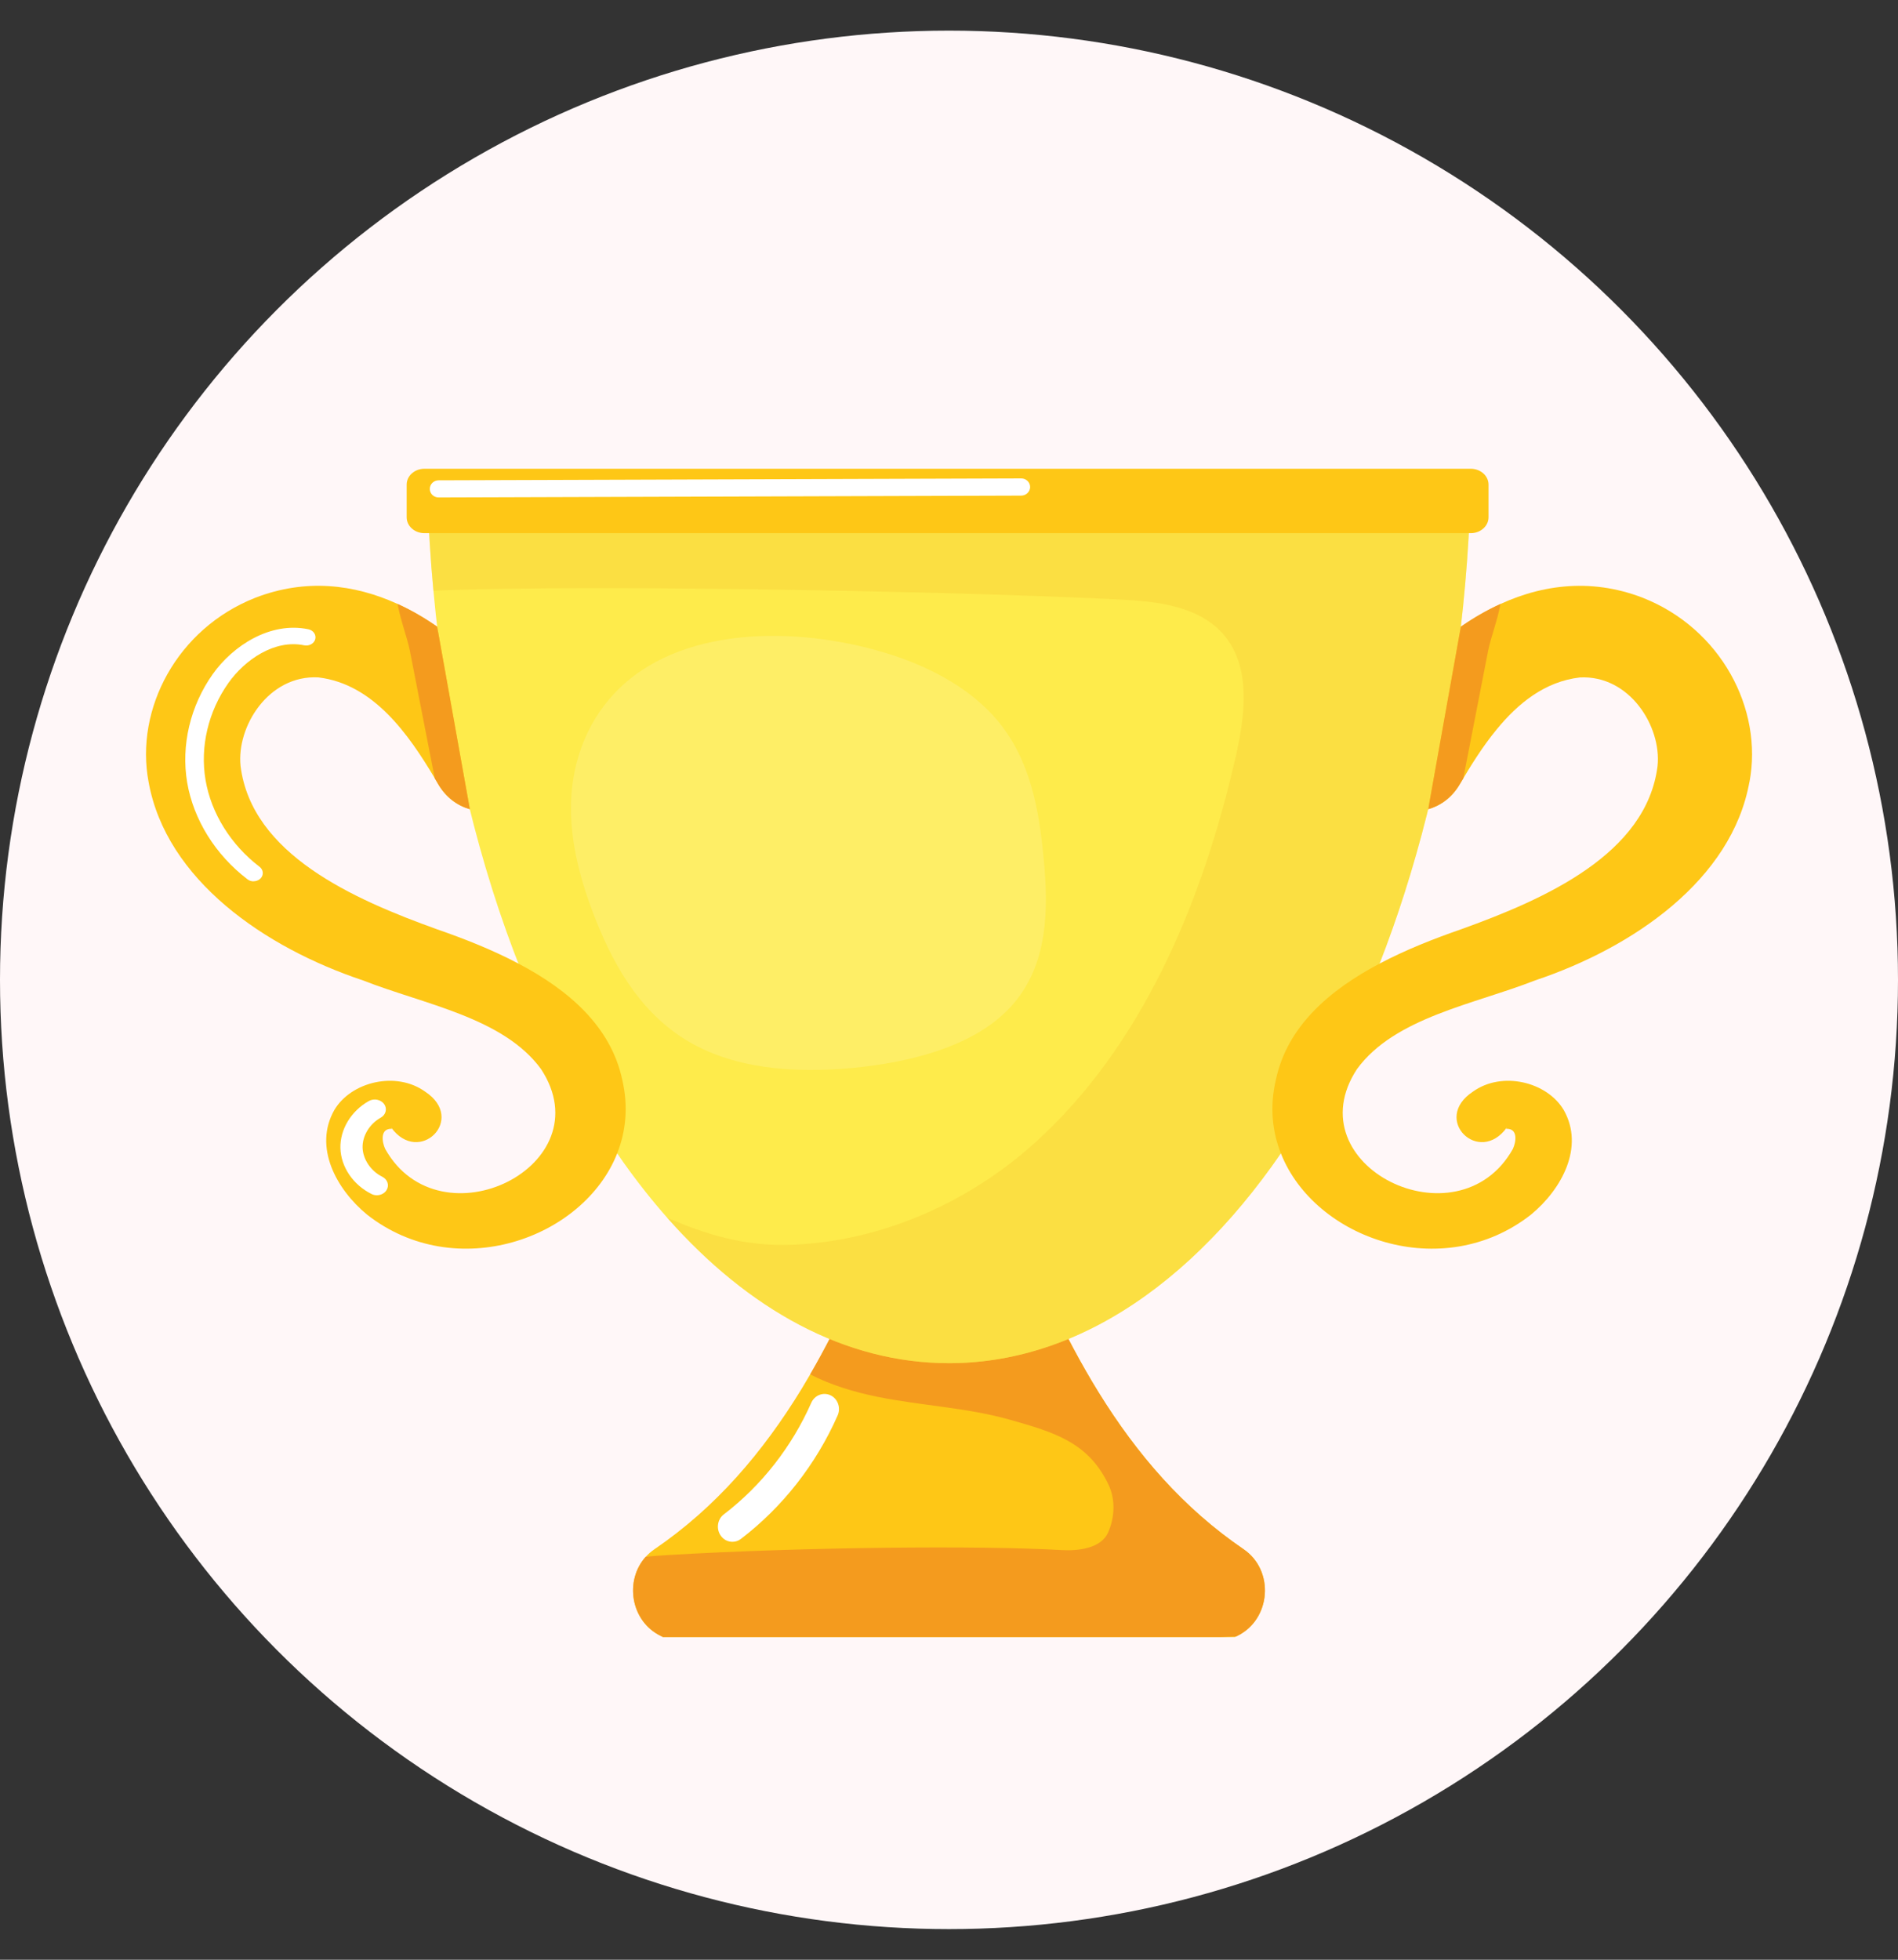 <svg width="31" height="32" viewBox="0 0 31 32" fill="none" xmlns="http://www.w3.org/2000/svg">
<rect x="0" y="0" width="31" height="32" fill="#333333" stroke="none"/>
<circle cx="15.5" cy="16" r="15.5" fill="#FFF7F8"/>
<path d="M20.209 26.712C20.202 26.715 20.195 26.719 20.188 26.722C20.182 26.725 20.177 26.728 20.171 26.731H10.829C10.816 26.725 10.803 26.718 10.791 26.712C10.298 26.472 10.198 25.807 10.547 25.421C10.588 25.376 10.634 25.334 10.689 25.297C11.692 24.614 12.458 23.716 13.091 22.681C13.139 22.602 13.185 22.523 13.233 22.442C13.72 21.604 14.126 20.683 14.504 19.717C14.551 19.596 14.598 19.476 14.645 19.355C14.935 18.594 15.212 17.81 15.5 17.019C15.803 17.847 16.092 18.669 16.398 19.462C16.417 19.514 16.437 19.565 16.456 19.615C16.891 20.734 17.361 21.795 17.945 22.738C18.571 23.749 19.327 24.626 20.312 25.297C20.821 25.645 20.76 26.442 20.209 26.712H20.209Z" fill="#FEC716"/>
<path d="M20.209 26.712C20.202 26.715 20.195 26.719 20.188 26.722C20.145 26.723 20.102 26.725 20.06 26.726C20.022 26.727 19.983 26.729 19.945 26.731H10.829C10.816 26.725 10.803 26.718 10.791 26.712C10.298 26.471 10.198 25.806 10.546 25.421C10.673 25.406 10.8 25.399 10.926 25.391C13.109 25.262 16.01 25.233 17.34 25.311C17.614 25.327 17.984 25.283 18.099 25.023C18.204 24.785 18.225 24.491 18.103 24.238C17.773 23.549 17.214 23.387 16.504 23.185C15.793 22.983 15.048 22.954 14.325 22.807C13.952 22.73 13.576 22.619 13.233 22.442C13.719 21.604 14.126 20.683 14.504 19.716C14.781 19.63 15.063 19.568 15.345 19.528C15.696 19.479 16.047 19.458 16.397 19.463C16.416 19.514 16.436 19.565 16.456 19.615C16.891 20.734 17.361 21.795 17.945 22.738C18.57 23.749 19.327 24.627 20.311 25.297C20.82 25.645 20.76 26.442 20.209 26.712Z" fill="#F49B1E"/>
<path d="M11.962 25.176C11.889 25.176 11.817 25.141 11.771 25.074C11.694 24.964 11.717 24.808 11.822 24.728C12.437 24.258 12.931 23.627 13.251 22.905C13.306 22.781 13.447 22.727 13.566 22.784C13.685 22.841 13.736 22.989 13.681 23.113C13.328 23.912 12.781 24.609 12.102 25.128C12.06 25.161 12.011 25.176 11.963 25.176L11.962 25.176Z" fill="white"/>
<path d="M24.018 8.082C23.763 15.987 20.047 22.259 15.5 22.259C13.805 22.259 12.226 21.388 10.899 19.886C8.902 17.627 7.474 13.941 7.079 9.645C7.031 9.131 6.999 8.61 6.981 8.081C6.975 7.869 7.163 7.694 7.399 7.694H23.601C23.836 7.694 24.025 7.869 24.018 8.081V8.082Z" fill="#FEEB4B"/>
<path opacity="0.47" d="M24.018 8.082C23.763 15.987 20.047 22.259 15.5 22.259C13.805 22.259 12.226 21.388 10.899 19.886C11.533 20.155 12.156 20.357 12.943 20.325C14.377 20.268 15.79 19.655 16.878 18.682C18.652 17.095 19.64 14.735 20.182 12.359C20.331 11.706 20.431 10.95 20.034 10.423C19.666 9.935 19.008 9.831 18.416 9.797C16.394 9.681 9.936 9.529 7.079 9.645C7.031 9.131 6.999 8.61 6.981 8.081C6.975 7.869 7.163 7.694 7.399 7.694H23.601C23.836 7.694 24.025 7.869 24.018 8.081V8.082Z" fill="#FAD339"/>
<path d="M10.08 18.835C9.527 20.233 7.442 20.967 5.996 19.834C5.489 19.417 5.119 18.728 5.46 18.126C5.733 17.663 6.47 17.484 6.945 17.826C7.624 18.275 6.845 19.041 6.389 18.411C6.385 18.414 6.411 18.436 6.397 18.432C6.205 18.426 6.238 18.647 6.292 18.762C7.188 20.356 9.87 19.033 8.837 17.457C8.22 16.613 6.926 16.401 5.926 16.008C4.328 15.474 2.715 14.37 2.427 12.769C2.201 11.575 2.894 10.265 4.167 9.762C4.989 9.443 5.785 9.538 6.494 9.862C6.719 9.964 6.935 10.09 7.14 10.233L7.674 13.214C7.471 13.155 7.284 13.023 7.155 12.8C7.137 12.77 7.119 12.74 7.102 12.709C6.678 11.999 6.104 11.168 5.198 11.061C4.389 11.019 3.862 11.859 3.929 12.508C4.109 13.947 5.764 14.68 7.137 15.174C7.579 15.327 8.04 15.508 8.467 15.734C9.285 16.165 9.977 16.758 10.163 17.631C10.264 18.063 10.224 18.471 10.08 18.834L10.08 18.835Z" fill="#FEC716"/>
<path d="M28.573 12.769C28.285 14.369 26.672 15.474 25.075 16.008C24.074 16.401 22.781 16.613 22.164 17.456C21.13 19.033 23.812 20.356 24.709 18.762C24.763 18.647 24.797 18.426 24.604 18.432C24.59 18.436 24.616 18.414 24.611 18.411C24.156 19.041 23.377 18.275 24.056 17.826C24.531 17.484 25.267 17.663 25.541 18.126C25.881 18.727 25.512 19.416 25.005 19.834C23.558 20.968 21.472 20.232 20.921 18.834C20.777 18.471 20.737 18.063 20.839 17.631C21.024 16.758 21.716 16.165 22.534 15.734C22.961 15.508 23.423 15.327 23.864 15.174C25.237 14.68 26.892 13.947 27.073 12.508C27.14 11.859 26.613 11.02 25.804 11.062C25.233 11.128 24.795 11.483 24.443 11.913C24.211 12.195 24.016 12.511 23.846 12.8C23.717 13.024 23.53 13.155 23.327 13.214L23.861 10.233C24.022 10.121 24.19 10.02 24.363 9.932C25.106 9.553 25.956 9.422 26.834 9.762C28.107 10.265 28.8 11.576 28.574 12.77L28.573 12.769Z" fill="#FEC716"/>
<path opacity="0.15" d="M10.139 11.218C9.605 11.723 9.353 12.405 9.328 13.078C9.303 13.752 9.489 14.419 9.746 15.057C10.057 15.829 10.512 16.61 11.33 17.054C12.132 17.49 13.157 17.531 14.105 17.419C15.015 17.311 15.962 17.042 16.517 16.43C17.125 15.76 17.126 14.844 17.045 14.006C16.97 13.221 16.83 12.405 16.288 11.761C15.874 11.269 15.252 10.918 14.582 10.699C13.171 10.238 11.235 10.181 10.139 11.218Z" fill="white"/>
<path d="M7.673 13.213C7.47 13.154 7.283 13.022 7.154 12.799C7.137 12.769 7.118 12.739 7.101 12.709C6.965 12.014 6.83 11.319 6.694 10.624C6.654 10.421 6.54 10.123 6.494 9.862C6.719 9.964 6.935 10.09 7.14 10.233L7.674 13.214L7.673 13.213Z" fill="#F49B1E"/>
<path d="M23.327 13.213C23.531 13.154 23.717 13.022 23.846 12.799C23.864 12.769 23.882 12.739 23.9 12.709C24.035 12.014 24.171 11.319 24.306 10.624C24.346 10.421 24.46 10.123 24.507 9.862C24.282 9.964 24.065 10.09 23.86 10.233L23.327 13.214L23.327 13.213Z" fill="#F49B1E"/>
<path d="M4.14 14.391C4.106 14.391 4.07 14.38 4.042 14.358C3.519 13.959 3.16 13.383 3.057 12.776C2.955 12.17 3.108 11.524 3.476 11.006C3.801 10.549 4.409 10.145 5.036 10.275C5.117 10.292 5.168 10.364 5.149 10.437C5.13 10.509 5.049 10.554 4.967 10.537C4.485 10.437 4 10.773 3.732 11.15C3.402 11.615 3.265 12.193 3.357 12.736C3.449 13.28 3.771 13.796 4.24 14.154C4.303 14.203 4.31 14.287 4.256 14.344C4.226 14.374 4.183 14.39 4.141 14.39L4.14 14.391Z" fill="white"/>
<path d="M6.156 19.517C6.126 19.517 6.095 19.511 6.067 19.496C5.767 19.347 5.568 19.053 5.56 18.748C5.552 18.443 5.734 18.141 6.025 17.978C6.11 17.931 6.221 17.954 6.275 18.029C6.328 18.105 6.302 18.204 6.217 18.251C6.035 18.353 5.917 18.549 5.922 18.74C5.928 18.931 6.057 19.122 6.244 19.215C6.331 19.259 6.362 19.357 6.313 19.434C6.28 19.487 6.218 19.517 6.155 19.517H6.156Z" fill="white"/>
<path d="M24.021 7.654H6.933C6.772 7.654 6.642 7.77 6.642 7.913V8.447C6.642 8.59 6.772 8.706 6.933 8.706H24.021C24.182 8.706 24.312 8.59 24.312 8.447V7.913C24.312 7.77 24.182 7.654 24.021 7.654Z" fill="#FEC716"/>
<path d="M7.164 8.123C7.085 8.123 7.02 8.061 7.02 7.984C7.02 7.906 7.084 7.843 7.164 7.843L16.68 7.812C16.76 7.812 16.825 7.874 16.825 7.952C16.825 8.029 16.76 8.092 16.68 8.093L7.164 8.123Z" fill="white"/>
</svg>

